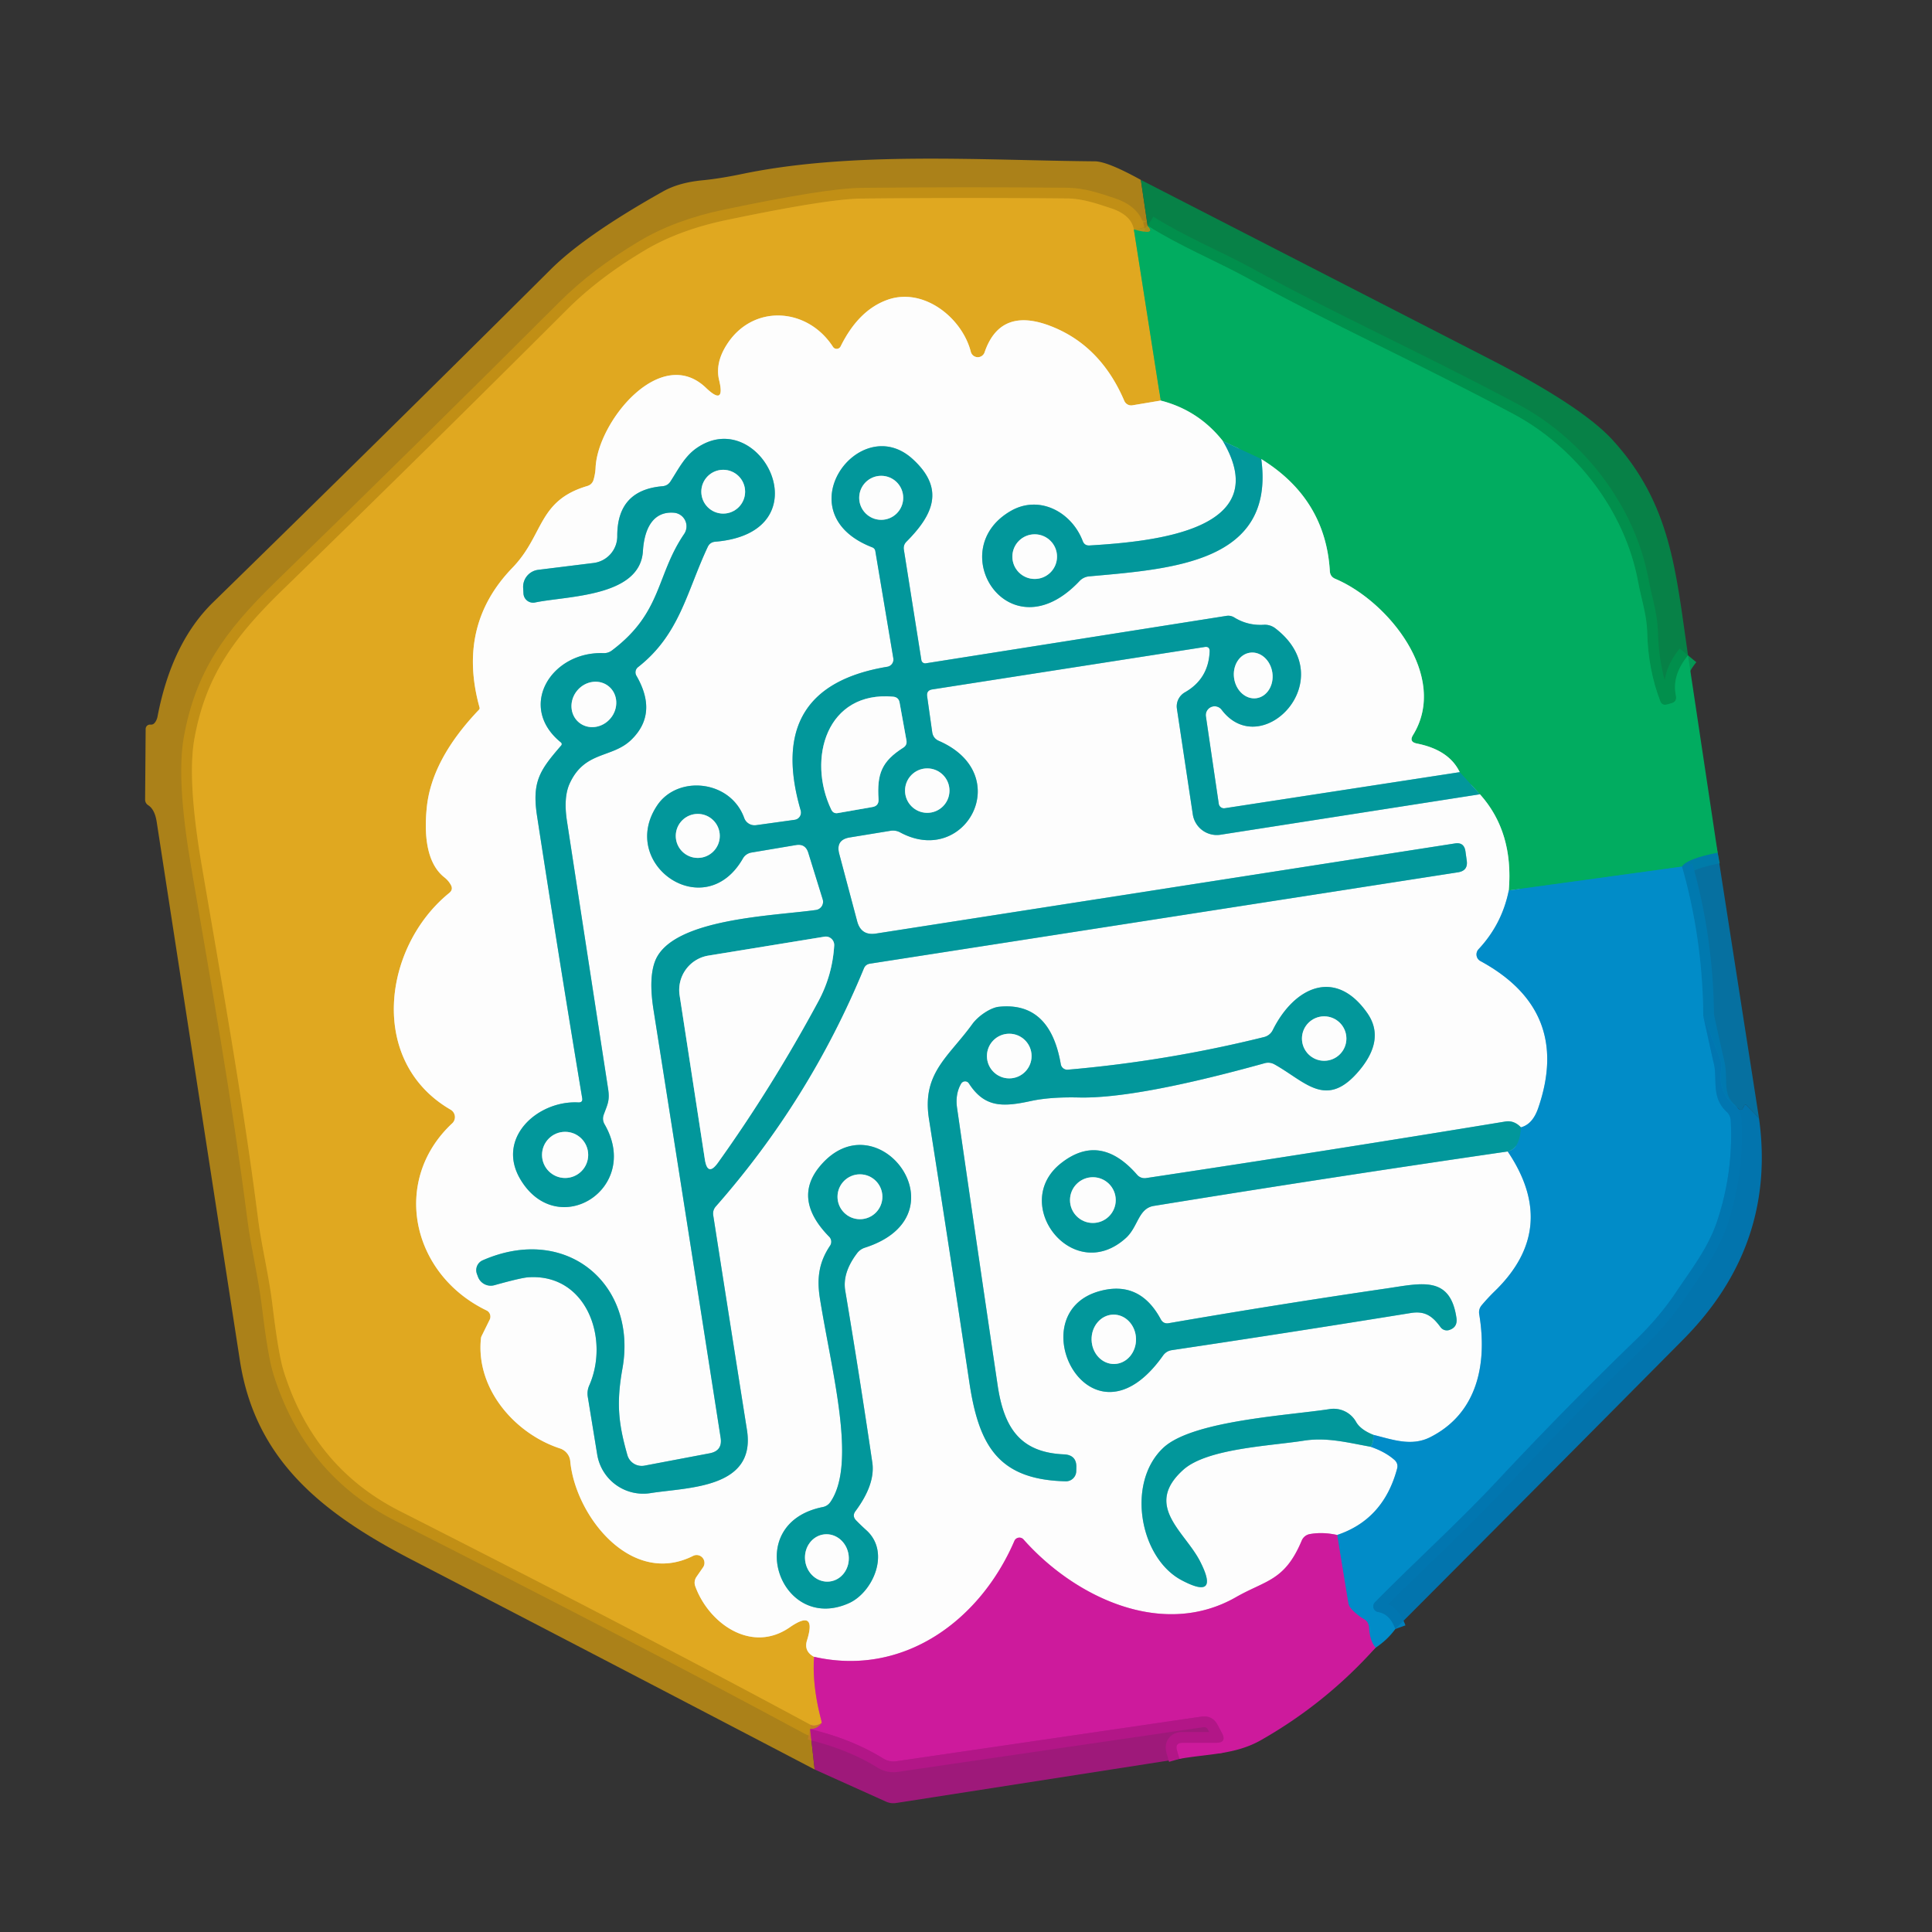 <?xml version="1.0" encoding="UTF-8" standalone="no"?>
<!DOCTYPE svg PUBLIC "-//W3C//DTD SVG 1.1//EN" "http://www.w3.org/Graphics/SVG/1.1/DTD/svg11.dtd">
<svg xmlns="http://www.w3.org/2000/svg" version="1.1" viewBox="0.00 0.00 180.00 180.00">
<rect x="0.00" y="0.00" width="180.00" height="180.00" fill="#333333" stroke="none"/>
<g stroke-width="2.00" fill="none" stroke-linecap="butt">
<path stroke="#589e3e" stroke-opacity="0.925" vector-effect="non-scaling-stroke" d="
  M 106.92 21.03
  Q 107.81 21.97 105.64 21.38"
/>
<path stroke="#d19c1b" stroke-opacity="0.925" vector-effect="non-scaling-stroke" d="
  M 105.64 21.38
  Q 105.39 20.03 103.53 19.41
  C 102.19 18.97 100.88 18.51 99.45 18.49
  Q 89.85 18.40 80.25 18.50
  Q 77.10 18.53 67.64 20.51
  Q 63.21 21.44 60.03 23.35
  Q 55.78 25.89 52.84 28.83
  Q 39.64 42.02 26.27 55.02
  C 21.74 59.44 19.16 63.03 18.11 68.84
  Q 17.43 72.64 18.79 80.59
  C 20.65 91.49 22.63 102.48 24.03 113.45
  C 24.37 116.13 25.06 118.85 25.39 121.63
  Q 25.93 126.14 26.43 127.75
  Q 29.24 136.72 37.25 140.78
  Q 60.36 152.51 75.51 160.69
  Q 75.93 160.91 76.58 160.51"
/>
<path stroke="#c74f5e" stroke-opacity="0.925" vector-effect="non-scaling-stroke" d="
  M 76.58 160.51
  Q 76.13 161.13 75.48 161.09"
/>
<path stroke="#019485" stroke-opacity="0.941" vector-effect="non-scaling-stroke" d="
  M 160.03 79.45
  Q 157.15 80.02 156.71 80.74"
/>
<path stroke="#019c94" vector-effect="non-scaling-stroke" d="
  M 156.71 80.74
  L 140.57 82.96"
/>
<path stroke="#7fd5af" vector-effect="non-scaling-stroke" d="
  M 140.57 82.96
  Q 141.03 77.50 137.88 74.00"
/>
<path stroke="#02a27e" vector-effect="non-scaling-stroke" d="
  M 137.88 74.00
  L 136.00 71.94"
/>
<path stroke="#7fd5af" vector-effect="non-scaling-stroke" d="
  M 136.00 71.94
  Q 135.00 69.86 132.00 69.27
  Q 131.25 69.12 131.65 68.48
  C 135.01 63.03 129.34 56.01 124.39 53.92
  Q 123.93 53.72 123.90 53.22
  Q 123.50 46.47 117.51 42.77"
/>
<path stroke="#02a27e" vector-effect="non-scaling-stroke" d="
  M 117.51 42.77
  L 113.93 41.09"
/>
<path stroke="#7fd5af" vector-effect="non-scaling-stroke" d="
  M 113.93 41.09
  Q 111.66 38.22 108.14 37.32"
/>
<path stroke="#71aa40" vector-effect="non-scaling-stroke" d="
  M 105.64 21.38
  L 108.14 37.32"
/>
<path stroke="#efd38f" vector-effect="non-scaling-stroke" d="
  M 108.14 37.32
  L 105.51 37.76
  A 0.70 0.70 0.0 0 1 104.75 37.35
  Q 102.67 32.49 98.44 30.61
  Q 93.27 28.32 91.73 32.83
  A 0.67 0.67 0.0 0 1 90.45 32.78
  C 89.64 29.60 86.04 26.74 82.69 27.93
  Q 79.99 28.89 78.32 32.27
  A 0.41 0.41 0.0 0 1 77.61 32.32
  C 75.20 28.59 70.08 28.31 67.68 32.16
  Q 66.62 33.85 67.00 35.42
  Q 67.59 37.87 65.77 36.13
  C 61.55 32.08 55.69 39.28 55.49 43.56
  Q 55.47 44.09 55.31 44.67
  Q 55.18 45.14 54.72 45.28
  C 50.08 46.65 50.70 49.84 47.74 52.90
  Q 42.55 58.27 44.68 65.92
  Q 44.71 66.04 44.62 66.13
  Q 40.20 70.76 39.76 75.26
  C 39.53 77.54 39.65 80.36 41.40 81.74
  Q 41.77 82.03 41.99 82.42
  Q 42.26 82.87 41.85 83.20
  C 35.66 88.23 34.27 98.92 41.99 103.39
  A 0.80 0.79 38.6 0 1 42.14 104.65
  C 36.43 109.97 38.31 118.70 45.33 122.09
  A 0.65 0.64 -64.0 0 1 45.62 122.96
  L 44.88 124.46
  A 0.61 0.55 -30.9 0 0 44.81 124.69
  C 44.31 129.39 47.98 133.58 52.18 134.95
  A 1.40 1.38 6.9 0 1 53.13 136.14
  C 53.61 141.23 58.81 147.86 64.57 144.96
  A 0.73 0.73 0.0 0 1 65.50 146.03
  L 64.89 146.91
  A 0.96 0.95 -37.1 0 0 64.77 147.77
  C 66.02 151.24 70.00 154.09 73.57 151.62
  Q 76.11 149.86 75.19 152.82
  Q 74.87 153.84 75.84 154.36"
/>
<path stroke="#d7615e" vector-effect="non-scaling-stroke" d="
  M 75.84 154.36
  Q 75.66 157.15 76.58 160.51"
/>
<path stroke="#019e56" stroke-opacity="0.929" vector-effect="non-scaling-stroke" d="
  M 157.27 61.06
  Q 155.74 62.92 156.14 64.81
  Q 156.26 65.39 155.69 65.53
  L 155.29 65.64
  Q 154.84 65.75 154.68 65.32
  Q 153.55 62.37 153.47 58.96
  C 153.43 57.28 152.92 55.84 152.62 54.21
  C 151.39 47.55 146.76 41.65 141.00 38.57
  C 131.70 33.61 124.21 30.29 116.00 25.79
  C 113.44 24.39 109.83 22.88 106.92 21.03"
/>
<path stroke="#c01892" stroke-opacity="0.929" vector-effect="non-scaling-stroke" d="
  M 109.88 163.87
  L 109.65 163.07
  Q 109.46 162.37 110.18 162.37
  L 113.29 162.37
  Q 114.33 162.37 113.84 161.46
  L 113.45 160.72
  Q 112.95 159.78 111.89 159.94
  L 83.52 164.09
  A 1.83 1.82 56.4 0 1 82.29 163.84
  Q 79.44 162.06 75.48 161.09"
/>
<path stroke="#0181bd" stroke-opacity="0.988" vector-effect="non-scaling-stroke" d="
  M 158.69 94.64
  Q 159.20 97.01 159.69 99.16
  C 160.01 100.57 159.42 102.23 160.86 103.58
  Q 161.22 103.91 161.25 104.41
  Q 161.50 109.17 160.01 113.69
  C 159.18 116.22 157.67 118.13 156.16 120.38
  Q 154.62 122.69 152.43 124.81
  Q 145.84 131.18 139.58 137.88
  C 135.94 141.78 131.91 145.42 128.11 149.27
  A 0.54 0.54 0.0 0 0 128.40 150.19
  Q 129.50 150.37 130.00 151.77"
/>
<path stroke="#6753b2" vector-effect="non-scaling-stroke" d="
  M 128.16 153.51
  Q 127.61 152.88 127.54 151.59
  A 0.91 0.90 12.6 0 0 127.07 150.85
  Q 126.40 150.46 125.87 149.87
  A 1.12 1.09 20.5 0 1 125.61 149.32
  L 124.58 143.01"
/>
<path stroke="#0292b2" vector-effect="non-scaling-stroke" d="
  M 127.69 134.79
  Q 127.97 134.44 127.95 133.68"
/>
<path stroke="#0292b2" vector-effect="non-scaling-stroke" d="
  M 140.47 107.28
  Q 141.58 107.03 141.70 105.03"
/>
<path stroke="#80cacc" vector-effect="non-scaling-stroke" d="
  M 113.93 41.09
  C 118.81 49.35 107.65 50.45 101.51 50.82
  Q 101.05 50.85 100.88 50.42
  C 99.86 47.72 96.85 46.07 94.18 47.60
  C 87.79 51.27 94.03 61.09 100.58 54.13
  A 1.40 1.39 -71.0 0 1 101.46 53.70
  C 109.25 53.00 118.81 52.41 117.51 42.77"
/>
<path stroke="#80cacc" vector-effect="non-scaling-stroke" d="
  M 136.00 71.94
  L 114.11 75.30
  A 0.49 0.49 0.0 0 1 113.55 74.89
  L 112.35 66.73
  A 0.82 0.82 0.0 0 1 113.81 66.12
  C 117.50 71.03 125.08 63.35 118.82 58.54
  A 1.61 1.59 61.7 0 0 117.74 58.21
  Q 116.25 58.30 115.00 57.53
  Q 114.66 57.32 114.26 57.38
  L 86.25 61.80
  A 0.36 0.36 0.0 0 1 85.84 61.49
  L 84.21 51.20
  Q 84.15 50.78 84.44 50.48
  C 86.90 48.01 88.11 45.56 85.01 42.75
  C 80.05 38.26 73.02 47.82 81.28 51.00
  A 0.44 0.43 6.2 0 1 81.55 51.33
  L 83.23 61.34
  A 0.68 0.68 0.0 0 1 82.67 62.12
  Q 71.25 64.01 74.60 75.51
  A 0.69 0.68 77.9 0 1 74.04 76.38
  L 70.44 76.88
  A 1.03 1.02 -13.8 0 1 69.34 76.22
  C 68.06 72.65 63.12 72.19 61.22 75.05
  C 57.57 80.53 65.66 86.18 69.21 79.99
  A 1.14 1.11 9.3 0 1 70.01 79.43
  L 74.17 78.73
  Q 75.03 78.59 75.30 79.43
  L 76.65 83.79
  A 0.77 0.77 0.0 0 1 76.02 84.78
  C 72.09 85.34 62.65 85.56 61.05 89.50
  Q 60.42 91.08 60.88 94.04
  Q 64.06 114.20 67.14 133.95
  Q 67.33 135.17 66.12 135.40
  L 60.05 136.55
  A 1.39 1.38 -13.1 0 1 58.45 135.56
  C 57.64 132.70 57.40 130.80 57.99 127.51
  C 59.40 119.68 52.80 113.99 44.97 117.42
  A 1.01 1.00 68.5 0 0 44.43 118.68
  L 44.53 118.95
  A 1.27 1.27 0.0 0 0 46.06 119.74
  Q 48.56 119.04 49.25 119.00
  C 54.68 118.66 56.81 124.78 54.89 129.10
  Q 54.68 129.59 54.76 130.12
  L 55.64 135.51
  A 4.35 4.34 80.9 0 0 60.61 139.11
  C 64.07 138.56 70.47 138.71 69.59 133.21
  Q 68.01 123.23 66.45 113.23
  Q 66.38 112.75 66.70 112.39
  Q 75.43 102.47 80.48 90.24
  Q 80.64 89.84 81.07 89.78
  L 135.84 81.27
  Q 136.80 81.12 136.65 80.16
  L 136.53 79.30
  Q 136.40 78.45 135.56 78.58
  L 81.60 86.98
  Q 80.22 87.19 79.86 85.83
  L 78.19 79.55
  Q 77.84 78.23 79.19 78.02
  L 82.98 77.40
  Q 83.46 77.33 83.88 77.56
  C 89.94 80.82 94.65 72.16 87.48 69.03
  Q 86.93 68.79 86.85 68.20
  L 86.38 64.88
  Q 86.30 64.31 86.87 64.23
  L 112.23 60.28
  Q 112.72 60.20 112.70 60.70
  Q 112.59 63.25 110.40 64.50
  A 1.51 1.50 -19.0 0 0 109.65 66.03
  L 111.13 75.87
  A 2.26 2.26 0.0 0 0 113.71 77.77
  L 137.88 74.00"
/>
<path stroke="#7fc5e3" vector-effect="non-scaling-stroke" d="
  M 140.57 82.96
  Q 139.94 86.10 137.75 88.44
  A 0.71 0.70 -54.4 0 0 137.93 89.54
  Q 146.44 94.17 143.31 103.24
  Q 142.79 104.75 141.70 105.03"
/>
<path stroke="#80cacc" vector-effect="non-scaling-stroke" d="
  M 141.70 105.03
  Q 141.06 104.36 140.25 104.49
  Q 123.53 107.24 106.77 109.76
  A 0.92 0.92 0.0 0 1 105.95 109.46
  Q 102.51 105.50 98.86 108.37
  C 94.03 112.16 99.97 119.82 104.91 115.33
  C 106.05 114.28 106.05 112.58 107.51 112.35
  Q 124.09 109.66 140.47 107.28"
/>
<path stroke="#7fc5e3" vector-effect="non-scaling-stroke" d="
  M 140.47 107.28
  Q 145.29 114.43 139.28 120.28
  Q 138.64 120.90 138.05 121.60
  Q 137.73 121.98 137.82 122.47
  C 138.57 127.02 137.68 131.65 133.27 133.89
  C 131.51 134.79 129.77 134.13 127.95 133.68"
/>
<path stroke="#80cacc" vector-effect="non-scaling-stroke" d="
  M 127.95 133.68
  Q 126.75 133.20 126.34 132.47
  A 2.40 2.39 -19.0 0 0 123.89 131.28
  C 120.02 131.88 111.07 132.35 108.37 134.90
  C 104.90 138.18 106.20 145.16 110.08 147.22
  Q 113.66 149.12 111.83 145.51
  C 110.42 142.70 106.50 140.31 110.24 136.94
  C 112.45 134.95 118.31 134.72 121.43 134.23
  C 123.62 133.88 125.57 134.41 127.69 134.79"
/>
<path stroke="#7fc5e3" vector-effect="non-scaling-stroke" d="
  M 127.69 134.79
  Q 129.04 135.25 129.90 136.00
  Q 130.30 136.35 130.16 136.85
  Q 128.89 141.57 124.58 143.01"
/>
<path stroke="#e58ccd" vector-effect="non-scaling-stroke" d="
  M 124.58 143.01
  Q 123.21 142.71 122.02 142.93
  A 1.01 1.00 -83.8 0 0 121.28 143.53
  C 119.70 147.30 117.95 147.21 115.16 148.80
  C 108.30 152.73 100.11 148.79 95.36 143.43
  A 0.51 0.51 0.0 0 0 94.51 143.56
  C 91.32 150.97 84.18 156.26 75.84 154.36"
/>
<path stroke="#0183bc" stroke-opacity="0.941" vector-effect="non-scaling-stroke" d="
  M 158.69 94.64
  Q 158.63 87.48 156.71 80.74"
/>
<path stroke="#80cacc" vector-effect="non-scaling-stroke" d="
  M 53.88 102.71
  C 50.06 102.51 46.13 106.08 48.54 109.97
  C 52.02 115.61 59.76 110.73 56.34 104.77
  Q 56.07 104.32 56.26 103.82
  C 56.61 102.87 56.82 102.53 56.66 101.47
  Q 54.74 89.00 52.83 76.55
  Q 52.48 74.31 53.07 73.01
  C 54.47 69.93 57.03 70.67 58.83 68.91
  Q 61.33 66.47 59.29 62.95
  A 0.62 0.62 0.0 0 1 59.45 62.15
  C 63.33 59.11 63.97 55.14 65.94 50.95
  Q 66.15 50.51 66.64 50.47
  C 76.94 49.61 70.85 37.62 64.90 41.75
  C 63.79 42.52 63.22 43.69 62.47 44.85
  Q 62.21 45.26 61.72 45.30
  Q 57.49 45.66 57.51 49.95
  A 2.52 2.51 -3.8 0 1 55.31 52.45
  L 50.14 53.09
  A 1.60 1.60 0.0 0 0 48.74 54.75
  L 48.77 55.29
  A 0.90 0.90 0.0 0 0 49.86 56.13
  C 52.83 55.51 59.64 55.63 59.90 51.34
  C 60.01 49.55 60.67 47.61 62.78 47.77
  A 1.27 1.27 0.0 0 1 63.74 49.75
  C 61.11 53.62 61.71 57.05 57.04 60.58
  Q 56.67 60.87 56.21 60.85
  C 51.36 60.68 48.15 65.84 52.26 69.17
  A 0.20 0.19 40.0 0 1 52.29 69.45
  C 50.30 71.75 49.54 72.81 50.04 76.05
  Q 52.06 89.19 54.24 102.30
  Q 54.32 102.73 53.88 102.71"
/>
<path stroke="#80cacc" vector-effect="non-scaling-stroke" d="
  M 89.54 100.97
  A 0.43 0.42 -46.9 0 1 90.27 100.94
  C 91.72 103.18 93.38 103.16 96.04 102.58
  Q 97.84 102.19 100.50 102.25
  Q 105.84 102.38 117.81 99.06
  Q 118.30 98.92 118.75 99.17
  C 121.65 100.79 123.59 103.42 126.68 99.69
  Q 129.07 96.80 127.39 94.39
  C 124.43 90.15 120.59 91.93 118.58 95.97
  A 1.24 1.22 5.6 0 1 117.77 96.62
  Q 108.74 98.86 99.49 99.66
  A 0.62 0.61 83.0 0 1 98.83 99.14
  Q 97.82 93.30 93.06 93.80
  C 92.29 93.88 91.14 94.65 90.59 95.41
  C 88.37 98.48 85.88 99.98 86.55 104.25
  Q 88.48 116.52 90.32 128.84
  C 91.21 134.75 93.06 137.86 99.28 138.01
  A 0.96 0.96 0.0 0 0 100.27 137.09
  L 100.28 136.75
  Q 100.33 135.56 99.14 135.50
  C 95.05 135.33 93.54 133.03 92.95 129.08
  Q 91.03 116.14 89.17 103.24
  Q 88.98 101.95 89.54 100.97"
/>
<path stroke="#80cacc" vector-effect="non-scaling-stroke" d="
  M 79.71 140.78
  Q 81.57 138.27 81.27 136.25
  Q 80.09 128.24 78.75 120.25
  Q 78.47 118.60 79.83 116.79
  Q 80.12 116.39 80.59 116.24
  C 90.02 113.21 81.77 102.26 76.41 108.63
  Q 73.81 111.72 77.26 115.23
  A 0.66 0.66 0.0 0 1 77.34 116.05
  C 76.30 117.60 76.08 119.08 76.40 121.04
  C 77.51 127.91 79.82 136.33 77.38 139.92
  Q 77.11 140.32 76.65 140.41
  C 69.04 141.93 72.67 152.22 79.08 149.37
  C 81.31 148.38 82.99 144.65 80.74 142.59
  Q 80.23 142.13 79.77 141.66
  Q 79.36 141.24 79.71 140.78"
/>
<path stroke="#80cacc" vector-effect="non-scaling-stroke" d="
  M 108.15 122.92
  Q 106.20 119.28 102.49 120.28
  C 94.79 122.34 101.58 135.88 108.36 126.29
  Q 108.66 125.87 109.18 125.79
  Q 120.32 124.13 131.44 122.33
  C 132.80 122.11 133.48 122.65 134.22 123.66
  A 0.73 0.72 61.6 0 0 135.03 123.91
  Q 135.83 123.65 135.69 122.76
  C 135.10 118.81 132.41 119.57 129.19 120.04
  Q 119.01 121.53 108.88 123.28
  Q 108.39 123.36 108.15 122.92"
/>
<path stroke="#80cacc" vector-effect="non-scaling-stroke" d="
  M 69.42 45.81
  A 2.04 2.04 0.0 0 0 67.38 43.77
  A 2.04 2.04 0.0 0 0 65.34 45.81
  A 2.04 2.04 0.0 0 0 67.38 47.85
  A 2.04 2.04 0.0 0 0 69.42 45.81"
/>
<path stroke="#80cacc" vector-effect="non-scaling-stroke" d="
  M 53.932 67.302
  A 2.18 2.02 129.9 0 0 56.88 66.926
  A 2.18 2.02 129.9 0 0 56.728 63.958
  A 2.18 2.02 129.9 0 0 53.78 64.334
  A 2.18 2.02 129.9 0 0 53.932 67.302"
/>
<path stroke="#80cacc" vector-effect="non-scaling-stroke" d="
  M 54.80 107.60
  A 2.15 2.15 0.0 0 0 52.65 105.45
  A 2.15 2.15 0.0 0 0 50.50 107.60
  A 2.15 2.15 0.0 0 0 52.65 109.75
  A 2.15 2.15 0.0 0 0 54.80 107.60"
/>
<path stroke="#80cacc" vector-effect="non-scaling-stroke" d="
  M 98.48 51.86
  A 2.08 2.08 0.0 0 0 96.40 49.78
  A 2.08 2.08 0.0 0 0 94.32 51.86
  A 2.08 2.08 0.0 0 0 96.40 53.94
  A 2.08 2.08 0.0 0 0 98.48 51.86"
/>
<path stroke="#80cacc" vector-effect="non-scaling-stroke" d="
  M 84.15 46.38
  A 2.05 2.05 0.0 0 0 82.10 44.33
  A 2.05 2.05 0.0 0 0 80.05 46.38
  A 2.05 2.05 0.0 0 0 82.10 48.43
  A 2.05 2.05 0.0 0 0 84.15 46.38"
/>
<path stroke="#80cacc" vector-effect="non-scaling-stroke" d="
  M 117.061 65.049
  A 2.14 1.80 81.9 0 0 118.542 62.676
  A 2.14 1.80 81.9 0 0 116.459 60.811
  A 2.14 1.80 81.9 0 0 114.978 63.184
  A 2.14 1.80 81.9 0 0 117.061 65.049"
/>
<path stroke="#80cacc" vector-effect="non-scaling-stroke" d="
  M 81.85 74.46
  C 81.70 72.10 82.14 70.94 84.15 69.66
  Q 84.53 69.42 84.45 68.98
  L 83.81 65.45
  Q 83.72 64.96 83.22 64.91
  C 77.03 64.35 75.17 70.68 77.45 75.43
  Q 77.64 75.83 78.07 75.75
  L 81.27 75.19
  Q 81.89 75.09 81.85 74.46"
/>
<path stroke="#80cacc" vector-effect="non-scaling-stroke" d="
  M 88.46 73.66
  A 2.07 2.07 0.0 0 0 86.39 71.59
  A 2.07 2.07 0.0 0 0 84.32 73.66
  A 2.07 2.07 0.0 0 0 86.39 75.73
  A 2.07 2.07 0.0 0 0 88.46 73.66"
/>
<path stroke="#80cacc" vector-effect="non-scaling-stroke" d="
  M 67.06 77.88
  A 2.05 2.05 0.0 0 0 65.01 75.83
  A 2.05 2.05 0.0 0 0 62.96 77.88
  A 2.05 2.05 0.0 0 0 65.01 79.93
  A 2.05 2.05 0.0 0 0 67.06 77.88"
/>
<path stroke="#80cacc" vector-effect="non-scaling-stroke" d="
  M 66.01 89.03
  A 3.25 3.24 81.0 0 0 63.32 92.74
  L 65.67 108.02
  Q 65.93 109.67 66.90 108.31
  Q 71.97 101.22 76.26 93.26
  Q 77.55 90.85 77.72 88.10
  A 0.79 0.78 87.1 0 0 76.81 87.27
  L 66.01 89.03"
/>
<path stroke="#80cacc" vector-effect="non-scaling-stroke" d="
  M 125.44 96.76
  A 2.07 2.07 0.0 0 0 123.37 94.69
  A 2.07 2.07 0.0 0 0 121.30 96.76
  A 2.07 2.07 0.0 0 0 123.37 98.83
  A 2.07 2.07 0.0 0 0 125.44 96.76"
/>
<path stroke="#80cacc" vector-effect="non-scaling-stroke" d="
  M 96.11 98.39
  A 2.08 2.08 0.0 0 0 94.03 96.31
  A 2.08 2.08 0.0 0 0 91.95 98.39
  A 2.08 2.08 0.0 0 0 94.03 100.47
  A 2.08 2.08 0.0 0 0 96.11 98.39"
/>
<path stroke="#80cacc" vector-effect="non-scaling-stroke" d="
  M 103.95 111.81
  A 2.13 2.13 0.0 0 0 101.82 109.68
  A 2.13 2.13 0.0 0 0 99.69 111.81
  A 2.13 2.13 0.0 0 0 101.82 113.94
  A 2.13 2.13 0.0 0 0 103.95 111.81"
/>
<path stroke="#80cacc" vector-effect="non-scaling-stroke" d="
  M 82.21 111.50
  A 2.09 2.09 0.0 0 0 80.12 109.41
  A 2.09 2.09 0.0 0 0 78.03 111.50
  A 2.09 2.09 0.0 0 0 80.12 113.59
  A 2.09 2.09 0.0 0 0 82.21 111.50"
/>
<path stroke="#80cacc" vector-effect="non-scaling-stroke" d="
  M 77.298 147.345
  A 2.21 2.04 83.3 0 0 79.066 144.912
  A 2.21 2.04 83.3 0 0 76.782 142.955
  A 2.21 2.04 83.3 0 0 75.014 145.388
  A 2.21 2.04 83.3 0 0 77.298 147.345"
/>
<path stroke="#80cacc" vector-effect="non-scaling-stroke" d="
  M 103.83 127.079
  A 2.30 2.07 88.5 0 0 105.839 124.726
  A 2.30 2.07 88.5 0 0 103.71 122.481
  A 2.30 2.07 88.5 0 0 101.701 124.834
  A 2.30 2.07 88.5 0 0 103.83 127.079"
/>
</g>
<path fill="#bf8e15" fill-opacity="0.851" d="
  M 106.29 16.76
  L 106.92 21.03
  Q 107.81 21.97 105.64 21.38
  Q 105.39 20.03 103.53 19.41
  C 102.19 18.97 100.88 18.51 99.45 18.49
  Q 89.85 18.40 80.25 18.50
  Q 77.10 18.53 67.64 20.51
  Q 63.21 21.44 60.03 23.35
  Q 55.78 25.89 52.84 28.83
  Q 39.64 42.02 26.27 55.02
  C 21.74 59.44 19.16 63.03 18.11 68.84
  Q 17.43 72.64 18.79 80.59
  C 20.65 91.49 22.63 102.48 24.03 113.45
  C 24.37 116.13 25.06 118.85 25.39 121.63
  Q 25.93 126.14 26.43 127.75
  Q 29.24 136.72 37.25 140.78
  Q 60.36 152.51 75.51 160.69
  Q 75.93 160.91 76.58 160.51
  Q 76.13 161.13 75.48 161.09
  L 75.90 164.86
  Q 57.13 155.05 38.41 145.34
  C 29.83 140.90 23.77 135.92 22.35 126.76
  Q 18.47 101.67 14.60 76.58
  Q 14.42 75.42 13.82 75.03
  Q 13.51 74.83 13.52 74.46
  L 13.57 67.92
  A 0.41 0.40 -87.5 0 1 14.01 67.51
  Q 14.23 67.53 14.37 67.39
  Q 14.60 67.15 14.68 66.74
  Q 16.00 59.87 19.86 56.11
  Q 35.67 40.67 51.33 25.08
  Q 54.54 21.89 61.82 17.81
  Q 63.27 17.01 65.42 16.80
  Q 67.09 16.64 69.23 16.19
  C 79.46 14.08 91.51 14.94 102.01 15.03
  Q 103.18 15.04 106.29 16.76
  Z"
/>
<path fill="#008e4b" fill-opacity="0.859" d="
  M 106.29 16.76
  Q 122.53 25.11 138.75 33.43
  Q 147.36 37.84 150.24 40.99
  C 155.73 47.00 156.13 53.30 157.27 61.06
  Q 155.74 62.92 156.14 64.81
  Q 156.26 65.39 155.69 65.53
  L 155.29 65.64
  Q 154.84 65.75 154.68 65.32
  Q 153.55 62.37 153.47 58.96
  C 153.43 57.28 152.92 55.84 152.62 54.21
  C 151.39 47.55 146.76 41.65 141.00 38.57
  C 131.70 33.61 124.21 30.29 116.00 25.79
  C 113.44 24.39 109.83 22.88 106.92 21.03
  L 106.29 16.76
  Z"
/>
<path fill="#e0a820" d="
  M 105.64 21.38
  L 108.14 37.32
  L 105.51 37.76
  A 0.70 0.70 0.0 0 1 104.75 37.35
  Q 102.67 32.49 98.44 30.61
  Q 93.27 28.32 91.73 32.83
  A 0.67 0.67 0.0 0 1 90.45 32.78
  C 89.64 29.60 86.04 26.74 82.69 27.93
  Q 79.99 28.89 78.32 32.27
  A 0.41 0.41 0.0 0 1 77.61 32.32
  C 75.20 28.59 70.08 28.31 67.68 32.16
  Q 66.62 33.85 67.00 35.42
  Q 67.59 37.87 65.77 36.13
  C 61.55 32.08 55.69 39.28 55.49 43.56
  Q 55.47 44.09 55.31 44.67
  Q 55.18 45.14 54.72 45.28
  C 50.08 46.65 50.70 49.84 47.74 52.90
  Q 42.55 58.27 44.68 65.92
  Q 44.71 66.04 44.62 66.13
  Q 40.20 70.76 39.76 75.26
  C 39.53 77.54 39.65 80.36 41.40 81.74
  Q 41.77 82.03 41.99 82.42
  Q 42.26 82.87 41.85 83.20
  C 35.66 88.23 34.27 98.92 41.99 103.39
  A 0.80 0.79 38.6 0 1 42.14 104.65
  C 36.43 109.97 38.31 118.70 45.33 122.09
  A 0.65 0.64 -64.0 0 1 45.62 122.96
  L 44.88 124.46
  A 0.61 0.55 -30.9 0 0 44.81 124.69
  C 44.31 129.39 47.98 133.58 52.18 134.95
  A 1.40 1.38 6.9 0 1 53.13 136.14
  C 53.61 141.23 58.81 147.86 64.57 144.96
  A 0.73 0.73 0.0 0 1 65.50 146.03
  L 64.89 146.91
  A 0.96 0.95 -37.1 0 0 64.77 147.77
  C 66.02 151.24 70.00 154.09 73.57 151.62
  Q 76.11 149.86 75.19 152.82
  Q 74.87 153.84 75.84 154.36
  Q 75.66 157.15 76.58 160.51
  Q 75.93 160.91 75.51 160.69
  Q 60.36 152.51 37.25 140.78
  Q 29.24 136.72 26.43 127.75
  Q 25.93 126.14 25.39 121.63
  C 25.06 118.85 24.37 116.13 24.03 113.45
  C 22.63 102.48 20.65 91.49 18.79 80.59
  Q 17.43 72.64 18.11 68.84
  C 19.16 63.03 21.74 59.44 26.27 55.02
  Q 39.64 42.02 52.84 28.83
  Q 55.78 25.89 60.03 23.35
  Q 63.21 21.44 67.64 20.51
  Q 77.10 18.53 80.25 18.50
  Q 89.85 18.40 99.45 18.49
  C 100.88 18.51 102.19 18.97 103.53 19.41
  Q 105.39 20.03 105.64 21.38
  Z"
/>
<path fill="#01ac60" d="
  M 106.92 21.03
  C 109.83 22.88 113.44 24.39 116.00 25.79
  C 124.21 30.29 131.70 33.61 141.00 38.57
  C 146.76 41.65 151.39 47.55 152.62 54.21
  C 152.92 55.84 153.43 57.28 153.47 58.96
  Q 153.55 62.37 154.68 65.32
  Q 154.84 65.75 155.29 65.64
  L 155.69 65.53
  Q 156.26 65.39 156.14 64.81
  Q 155.74 62.92 157.27 61.06
  L 160.03 79.45
  Q 157.15 80.02 156.71 80.74
  L 140.57 82.96
  Q 141.03 77.50 137.88 74.00
  L 136.00 71.94
  Q 135.00 69.86 132.00 69.27
  Q 131.25 69.12 131.65 68.48
  C 135.01 63.03 129.34 56.01 124.39 53.92
  Q 123.93 53.72 123.90 53.22
  Q 123.50 46.47 117.51 42.77
  L 113.93 41.09
  Q 111.66 38.22 108.14 37.32
  L 105.64 21.38
  Q 107.81 21.97 106.92 21.03
  Z"
/>
<path fill="#fdfdfd" d="
  M 108.14 37.32
  Q 111.66 38.22 113.93 41.09
  C 118.81 49.35 107.65 50.45 101.51 50.82
  Q 101.05 50.85 100.88 50.42
  C 99.86 47.72 96.85 46.07 94.18 47.60
  C 87.79 51.27 94.03 61.09 100.58 54.13
  A 1.40 1.39 -71.0 0 1 101.46 53.70
  C 109.25 53.00 118.81 52.41 117.51 42.77
  Q 123.50 46.47 123.90 53.22
  Q 123.93 53.72 124.39 53.92
  C 129.34 56.01 135.01 63.03 131.65 68.48
  Q 131.25 69.12 132.00 69.27
  Q 135.00 69.86 136.00 71.94
  L 114.11 75.30
  A 0.49 0.49 0.0 0 1 113.55 74.89
  L 112.35 66.73
  A 0.82 0.82 0.0 0 1 113.81 66.12
  C 117.50 71.03 125.08 63.35 118.82 58.54
  A 1.61 1.59 61.7 0 0 117.74 58.21
  Q 116.25 58.30 115.00 57.53
  Q 114.66 57.32 114.26 57.38
  L 86.25 61.80
  A 0.36 0.36 0.0 0 1 85.84 61.49
  L 84.21 51.20
  Q 84.15 50.78 84.44 50.48
  C 86.90 48.01 88.11 45.56 85.01 42.75
  C 80.05 38.26 73.02 47.82 81.28 51.00
  A 0.44 0.43 6.2 0 1 81.55 51.33
  L 83.23 61.34
  A 0.68 0.68 0.0 0 1 82.67 62.12
  Q 71.25 64.01 74.60 75.51
  A 0.69 0.68 77.9 0 1 74.04 76.38
  L 70.44 76.88
  A 1.03 1.02 -13.8 0 1 69.34 76.22
  C 68.06 72.65 63.12 72.19 61.22 75.05
  C 57.57 80.53 65.66 86.18 69.21 79.99
  A 1.14 1.11 9.3 0 1 70.01 79.43
  L 74.17 78.73
  Q 75.03 78.59 75.30 79.43
  L 76.65 83.79
  A 0.77 0.77 0.0 0 1 76.02 84.78
  C 72.09 85.34 62.65 85.56 61.05 89.50
  Q 60.42 91.08 60.88 94.04
  Q 64.06 114.20 67.14 133.95
  Q 67.33 135.17 66.12 135.40
  L 60.05 136.55
  A 1.39 1.38 -13.1 0 1 58.45 135.56
  C 57.64 132.70 57.40 130.80 57.99 127.51
  C 59.40 119.68 52.80 113.99 44.97 117.42
  A 1.01 1.00 68.5 0 0 44.43 118.68
  L 44.53 118.95
  A 1.27 1.27 0.0 0 0 46.06 119.74
  Q 48.56 119.04 49.25 119.00
  C 54.68 118.66 56.81 124.78 54.89 129.10
  Q 54.68 129.59 54.76 130.12
  L 55.64 135.51
  A 4.35 4.34 80.9 0 0 60.61 139.11
  C 64.07 138.56 70.47 138.71 69.59 133.21
  Q 68.01 123.23 66.45 113.23
  Q 66.38 112.75 66.70 112.39
  Q 75.43 102.47 80.48 90.24
  Q 80.64 89.84 81.07 89.78
  L 135.84 81.27
  Q 136.80 81.12 136.65 80.16
  L 136.53 79.30
  Q 136.40 78.45 135.56 78.58
  L 81.60 86.98
  Q 80.22 87.19 79.86 85.83
  L 78.19 79.55
  Q 77.84 78.23 79.19 78.02
  L 82.98 77.40
  Q 83.46 77.33 83.88 77.56
  C 89.94 80.82 94.65 72.16 87.48 69.03
  Q 86.93 68.79 86.85 68.20
  L 86.38 64.88
  Q 86.30 64.31 86.87 64.23
  L 112.23 60.28
  Q 112.72 60.20 112.70 60.70
  Q 112.59 63.25 110.40 64.50
  A 1.51 1.50 -19.0 0 0 109.65 66.03
  L 111.13 75.87
  A 2.26 2.26 0.0 0 0 113.71 77.77
  L 137.88 74.00
  Q 141.03 77.50 140.57 82.96
  Q 139.94 86.10 137.75 88.44
  A 0.71 0.70 -54.4 0 0 137.93 89.54
  Q 146.44 94.17 143.31 103.24
  Q 142.79 104.75 141.70 105.03
  Q 141.06 104.36 140.25 104.49
  Q 123.53 107.24 106.77 109.76
  A 0.92 0.92 0.0 0 1 105.95 109.46
  Q 102.51 105.50 98.86 108.37
  C 94.03 112.16 99.97 119.82 104.91 115.33
  C 106.05 114.28 106.05 112.58 107.51 112.35
  Q 124.09 109.66 140.47 107.28
  Q 145.29 114.43 139.28 120.28
  Q 138.64 120.90 138.05 121.60
  Q 137.73 121.98 137.82 122.47
  C 138.57 127.02 137.68 131.65 133.27 133.89
  C 131.51 134.79 129.77 134.13 127.95 133.68
  Q 126.75 133.20 126.34 132.47
  A 2.40 2.39 -19.0 0 0 123.89 131.28
  C 120.02 131.88 111.07 132.35 108.37 134.90
  C 104.90 138.18 106.20 145.16 110.08 147.22
  Q 113.66 149.12 111.83 145.51
  C 110.42 142.70 106.50 140.31 110.24 136.94
  C 112.45 134.95 118.31 134.72 121.43 134.23
  C 123.62 133.88 125.57 134.41 127.69 134.79
  Q 129.04 135.25 129.90 136.00
  Q 130.30 136.35 130.16 136.85
  Q 128.89 141.57 124.58 143.01
  Q 123.21 142.71 122.02 142.93
  A 1.01 1.00 -83.8 0 0 121.28 143.53
  C 119.70 147.30 117.95 147.21 115.16 148.80
  C 108.30 152.73 100.11 148.79 95.36 143.43
  A 0.51 0.51 0.0 0 0 94.51 143.56
  C 91.32 150.97 84.18 156.26 75.84 154.36
  Q 74.87 153.84 75.19 152.82
  Q 76.11 149.86 73.57 151.62
  C 70.00 154.09 66.02 151.24 64.77 147.77
  A 0.96 0.95 -37.1 0 1 64.89 146.91
  L 65.50 146.03
  A 0.73 0.73 0.0 0 0 64.57 144.96
  C 58.81 147.86 53.61 141.23 53.13 136.14
  A 1.40 1.38 6.9 0 0 52.18 134.95
  C 47.98 133.58 44.31 129.39 44.81 124.69
  A 0.61 0.55 -30.9 0 1 44.88 124.46
  L 45.62 122.96
  A 0.65 0.64 -64.0 0 0 45.33 122.09
  C 38.31 118.70 36.43 109.97 42.14 104.65
  A 0.80 0.79 38.6 0 0 41.99 103.39
  C 34.27 98.92 35.66 88.23 41.85 83.20
  Q 42.26 82.87 41.99 82.42
  Q 41.77 82.03 41.40 81.74
  C 39.65 80.36 39.53 77.54 39.76 75.26
  Q 40.20 70.76 44.62 66.13
  Q 44.71 66.04 44.68 65.92
  Q 42.55 58.27 47.74 52.90
  C 50.70 49.84 50.08 46.65 54.72 45.28
  Q 55.18 45.14 55.31 44.67
  Q 55.47 44.09 55.49 43.56
  C 55.69 39.28 61.55 32.08 65.77 36.13
  Q 67.59 37.87 67.00 35.42
  Q 66.62 33.85 67.68 32.16
  C 70.08 28.31 75.20 28.59 77.61 32.32
  A 0.41 0.41 0.0 0 0 78.32 32.27
  Q 79.99 28.89 82.69 27.93
  C 86.04 26.74 89.64 29.60 90.45 32.78
  A 0.67 0.67 0.0 0 0 91.73 32.83
  Q 93.27 28.32 98.44 30.61
  Q 102.67 32.49 104.75 37.35
  A 0.70 0.70 0.0 0 0 105.51 37.76
  L 108.14 37.32
  Z
  M 53.88 102.71
  C 50.06 102.51 46.13 106.08 48.54 109.97
  C 52.02 115.61 59.76 110.73 56.34 104.77
  Q 56.07 104.32 56.26 103.82
  C 56.61 102.87 56.82 102.53 56.66 101.47
  Q 54.74 89.00 52.83 76.55
  Q 52.48 74.31 53.07 73.01
  C 54.47 69.93 57.03 70.67 58.83 68.91
  Q 61.33 66.47 59.29 62.95
  A 0.62 0.62 0.0 0 1 59.45 62.15
  C 63.33 59.11 63.97 55.14 65.94 50.95
  Q 66.15 50.51 66.64 50.47
  C 76.94 49.61 70.85 37.62 64.90 41.75
  C 63.79 42.52 63.22 43.69 62.47 44.85
  Q 62.21 45.26 61.72 45.30
  Q 57.49 45.66 57.51 49.95
  A 2.52 2.51 -3.8 0 1 55.31 52.45
  L 50.14 53.09
  A 1.60 1.60 0.0 0 0 48.74 54.75
  L 48.77 55.29
  A 0.90 0.90 0.0 0 0 49.86 56.13
  C 52.83 55.51 59.64 55.63 59.90 51.34
  C 60.01 49.55 60.67 47.61 62.78 47.77
  A 1.27 1.27 0.0 0 1 63.74 49.75
  C 61.11 53.62 61.71 57.05 57.04 60.58
  Q 56.67 60.87 56.21 60.85
  C 51.36 60.68 48.15 65.84 52.26 69.17
  A 0.20 0.19 40.0 0 1 52.29 69.45
  C 50.30 71.75 49.54 72.81 50.04 76.05
  Q 52.06 89.19 54.24 102.30
  Q 54.32 102.73 53.88 102.71
  Z
  M 89.54 100.97
  A 0.43 0.42 -46.9 0 1 90.27 100.94
  C 91.72 103.18 93.38 103.16 96.04 102.58
  Q 97.84 102.19 100.50 102.25
  Q 105.84 102.38 117.81 99.06
  Q 118.30 98.92 118.75 99.17
  C 121.65 100.79 123.59 103.42 126.68 99.69
  Q 129.07 96.80 127.39 94.39
  C 124.43 90.15 120.59 91.93 118.58 95.97
  A 1.24 1.22 5.6 0 1 117.77 96.62
  Q 108.74 98.86 99.49 99.66
  A 0.62 0.61 83.0 0 1 98.83 99.14
  Q 97.82 93.30 93.06 93.80
  C 92.29 93.88 91.14 94.65 90.59 95.41
  C 88.37 98.48 85.88 99.98 86.55 104.25
  Q 88.48 116.52 90.32 128.84
  C 91.21 134.75 93.06 137.86 99.28 138.01
  A 0.96 0.96 0.0 0 0 100.27 137.09
  L 100.28 136.75
  Q 100.33 135.56 99.14 135.50
  C 95.05 135.33 93.54 133.03 92.95 129.08
  Q 91.03 116.14 89.17 103.24
  Q 88.98 101.95 89.54 100.97
  Z
  M 79.71 140.78
  Q 81.57 138.27 81.27 136.25
  Q 80.09 128.24 78.75 120.25
  Q 78.47 118.60 79.83 116.79
  Q 80.12 116.39 80.59 116.24
  C 90.02 113.21 81.77 102.26 76.41 108.63
  Q 73.81 111.72 77.26 115.23
  A 0.66 0.66 0.0 0 1 77.34 116.05
  C 76.30 117.60 76.08 119.08 76.40 121.04
  C 77.51 127.91 79.82 136.33 77.38 139.92
  Q 77.11 140.32 76.65 140.41
  C 69.04 141.93 72.67 152.22 79.08 149.37
  C 81.31 148.38 82.99 144.65 80.74 142.59
  Q 80.23 142.13 79.77 141.66
  Q 79.36 141.24 79.71 140.78
  Z
  M 108.15 122.92
  Q 106.20 119.28 102.49 120.28
  C 94.79 122.34 101.58 135.88 108.36 126.29
  Q 108.66 125.87 109.18 125.79
  Q 120.32 124.13 131.44 122.33
  C 132.80 122.11 133.48 122.65 134.22 123.66
  A 0.73 0.72 61.6 0 0 135.03 123.91
  Q 135.83 123.65 135.69 122.76
  C 135.10 118.81 132.41 119.57 129.19 120.04
  Q 119.01 121.53 108.88 123.28
  Q 108.39 123.36 108.15 122.92
  Z"
/>
<path fill="#02979b" d="
  M 53.88 102.71
  Q 54.32 102.73 54.24 102.30
  Q 52.06 89.19 50.04 76.05
  C 49.54 72.81 50.30 71.75 52.29 69.45
  A 0.20 0.19 40.0 0 0 52.26 69.17
  C 48.15 65.84 51.36 60.68 56.21 60.85
  Q 56.67 60.87 57.04 60.58
  C 61.71 57.05 61.11 53.62 63.74 49.75
  A 1.27 1.27 0.0 0 0 62.78 47.77
  C 60.67 47.61 60.01 49.55 59.90 51.34
  C 59.64 55.63 52.83 55.51 49.86 56.13
  A 0.90 0.90 0.0 0 1 48.77 55.29
  L 48.74 54.75
  A 1.60 1.60 0.0 0 1 50.14 53.09
  L 55.31 52.45
  A 2.52 2.51 -3.8 0 0 57.51 49.95
  Q 57.49 45.66 61.72 45.30
  Q 62.21 45.26 62.47 44.85
  C 63.22 43.69 63.79 42.52 64.90 41.75
  C 70.85 37.62 76.94 49.61 66.64 50.47
  Q 66.15 50.51 65.94 50.95
  C 63.97 55.14 63.33 59.11 59.45 62.15
  A 0.62 0.62 0.0 0 0 59.29 62.95
  Q 61.33 66.47 58.83 68.91
  C 57.03 70.67 54.47 69.93 53.07 73.01
  Q 52.48 74.31 52.83 76.55
  Q 54.74 89.00 56.66 101.47
  C 56.82 102.53 56.61 102.87 56.26 103.82
  Q 56.07 104.32 56.34 104.77
  C 59.76 110.73 52.02 115.61 48.54 109.97
  C 46.13 106.08 50.06 102.51 53.88 102.71
  Z
  M 69.42 45.81
  A 2.04 2.04 0.0 0 0 67.38 43.77
  A 2.04 2.04 0.0 0 0 65.34 45.81
  A 2.04 2.04 0.0 0 0 67.38 47.85
  A 2.04 2.04 0.0 0 0 69.42 45.81
  Z
  M 53.932 67.302
  A 2.18 2.02 129.9 0 0 56.88 66.926
  A 2.18 2.02 129.9 0 0 56.728 63.958
  A 2.18 2.02 129.9 0 0 53.78 64.334
  A 2.18 2.02 129.9 0 0 53.932 67.302
  Z
  M 54.80 107.60
  A 2.15 2.15 0.0 0 0 52.65 105.45
  A 2.15 2.15 0.0 0 0 50.50 107.60
  A 2.15 2.15 0.0 0 0 52.65 109.75
  A 2.15 2.15 0.0 0 0 54.80 107.60
  Z"
/>
<path fill="#02979b" d="
  M 113.93 41.09
  L 117.51 42.77
  C 118.81 52.41 109.25 53.00 101.46 53.70
  A 1.40 1.39 -71.0 0 0 100.58 54.13
  C 94.03 61.09 87.79 51.27 94.18 47.60
  C 96.85 46.07 99.86 47.72 100.88 50.42
  Q 101.05 50.85 101.51 50.82
  C 107.65 50.45 118.81 49.35 113.93 41.09
  Z
  M 98.48 51.86
  A 2.08 2.08 0.0 0 0 96.40 49.78
  A 2.08 2.08 0.0 0 0 94.32 51.86
  A 2.08 2.08 0.0 0 0 96.40 53.94
  A 2.08 2.08 0.0 0 0 98.48 51.86
  Z"
/>
<path fill="#02979b" d="
  M 136.00 71.94
  L 137.88 74.00
  L 113.71 77.77
  A 2.26 2.26 0.0 0 1 111.13 75.87
  L 109.65 66.03
  A 1.51 1.50 -19.0 0 1 110.40 64.50
  Q 112.59 63.25 112.70 60.70
  Q 112.72 60.20 112.23 60.28
  L 86.87 64.23
  Q 86.30 64.31 86.38 64.88
  L 86.85 68.20
  Q 86.93 68.79 87.48 69.03
  C 94.65 72.16 89.94 80.82 83.88 77.56
  Q 83.46 77.33 82.98 77.40
  L 79.19 78.02
  Q 77.84 78.23 78.19 79.55
  L 79.86 85.83
  Q 80.22 87.19 81.60 86.98
  L 135.56 78.58
  Q 136.40 78.45 136.53 79.30
  L 136.65 80.16
  Q 136.80 81.12 135.84 81.27
  L 81.07 89.78
  Q 80.64 89.84 80.48 90.24
  Q 75.43 102.47 66.70 112.39
  Q 66.38 112.75 66.45 113.23
  Q 68.01 123.23 69.59 133.21
  C 70.47 138.71 64.07 138.56 60.61 139.11
  A 4.35 4.34 80.9 0 1 55.64 135.51
  L 54.76 130.12
  Q 54.68 129.59 54.89 129.10
  C 56.81 124.78 54.68 118.66 49.25 119.00
  Q 48.56 119.04 46.06 119.74
  A 1.27 1.27 0.0 0 1 44.53 118.95
  L 44.43 118.68
  A 1.01 1.00 68.5 0 1 44.97 117.42
  C 52.80 113.99 59.40 119.68 57.99 127.51
  C 57.40 130.80 57.64 132.70 58.45 135.56
  A 1.39 1.38 -13.1 0 0 60.05 136.55
  L 66.12 135.40
  Q 67.33 135.17 67.14 133.95
  Q 64.06 114.20 60.88 94.04
  Q 60.42 91.08 61.05 89.50
  C 62.65 85.56 72.09 85.34 76.02 84.78
  A 0.77 0.77 0.0 0 0 76.65 83.79
  L 75.30 79.43
  Q 75.03 78.59 74.17 78.73
  L 70.01 79.43
  A 1.14 1.11 9.3 0 0 69.21 79.99
  C 65.66 86.18 57.57 80.53 61.22 75.05
  C 63.12 72.19 68.06 72.65 69.34 76.22
  A 1.03 1.02 -13.8 0 0 70.44 76.88
  L 74.04 76.38
  A 0.69 0.68 77.9 0 0 74.60 75.51
  Q 71.25 64.01 82.67 62.12
  A 0.68 0.68 0.0 0 0 83.23 61.34
  L 81.55 51.33
  A 0.44 0.43 6.2 0 0 81.28 51.00
  C 73.02 47.82 80.05 38.26 85.01 42.75
  C 88.11 45.56 86.90 48.01 84.44 50.48
  Q 84.15 50.78 84.21 51.20
  L 85.84 61.49
  A 0.36 0.36 0.0 0 0 86.25 61.80
  L 114.26 57.38
  Q 114.66 57.32 115.00 57.53
  Q 116.25 58.30 117.74 58.21
  A 1.61 1.59 61.7 0 1 118.82 58.54
  C 125.08 63.35 117.50 71.03 113.81 66.12
  A 0.82 0.82 0.0 0 0 112.35 66.73
  L 113.55 74.89
  A 0.49 0.49 0.0 0 0 114.11 75.30
  L 136.00 71.94
  Z
  M 84.15 46.38
  A 2.05 2.05 0.0 0 0 82.10 44.33
  A 2.05 2.05 0.0 0 0 80.05 46.38
  A 2.05 2.05 0.0 0 0 82.10 48.43
  A 2.05 2.05 0.0 0 0 84.15 46.38
  Z
  M 117.061 65.049
  A 2.14 1.80 81.9 0 0 118.542 62.676
  A 2.14 1.80 81.9 0 0 116.459 60.811
  A 2.14 1.80 81.9 0 0 114.978 63.184
  A 2.14 1.80 81.9 0 0 117.061 65.049
  Z
  M 81.85 74.46
  C 81.70 72.10 82.14 70.94 84.15 69.66
  Q 84.53 69.42 84.45 68.98
  L 83.81 65.45
  Q 83.72 64.96 83.22 64.91
  C 77.03 64.35 75.17 70.68 77.45 75.43
  Q 77.64 75.83 78.07 75.75
  L 81.27 75.19
  Q 81.89 75.09 81.85 74.46
  Z
  M 88.46 73.66
  A 2.07 2.07 0.0 0 0 86.39 71.59
  A 2.07 2.07 0.0 0 0 84.32 73.66
  A 2.07 2.07 0.0 0 0 86.39 75.73
  A 2.07 2.07 0.0 0 0 88.46 73.66
  Z
  M 67.06 77.88
  A 2.05 2.05 0.0 0 0 65.01 75.83
  A 2.05 2.05 0.0 0 0 62.96 77.88
  A 2.05 2.05 0.0 0 0 65.01 79.93
  A 2.05 2.05 0.0 0 0 67.06 77.88
  Z
  M 66.01 89.03
  A 3.25 3.24 81.0 0 0 63.32 92.74
  L 65.67 108.02
  Q 65.93 109.67 66.90 108.31
  Q 71.97 101.22 76.26 93.26
  Q 77.55 90.85 77.72 88.10
  A 0.79 0.78 87.1 0 0 76.81 87.27
  L 66.01 89.03
  Z"
/>
<circle fill="#fdfdfd" cx="67.38" cy="45.81" r="2.04"/>
<circle fill="#fdfdfd" cx="82.10" cy="46.38" r="2.05"/>
<circle fill="#fdfdfd" cx="96.40" cy="51.86" r="2.08"/>
<ellipse fill="#fdfdfd" cx="0.00" cy="0.00" transform="translate(116.76,62.93) rotate(81.9)" rx="2.14" ry="1.80"/>
<ellipse fill="#fdfdfd" cx="0.00" cy="0.00" transform="translate(55.33,65.63) rotate(129.9)" rx="2.18" ry="2.02"/>
<path fill="#fdfdfd" d="
  M 84.15 69.66
  C 82.14 70.94 81.70 72.10 81.85 74.46
  Q 81.89 75.09 81.27 75.19
  L 78.07 75.75
  Q 77.64 75.83 77.45 75.43
  C 75.17 70.68 77.03 64.35 83.22 64.91
  Q 83.72 64.96 83.81 65.45
  L 84.45 68.98
  Q 84.53 69.42 84.15 69.66
  Z"
/>
<circle fill="#fdfdfd" cx="86.39" cy="73.66" r="2.07"/>
<circle fill="#fdfdfd" cx="65.01" cy="77.88" r="2.05"/>
<path fill="#0078ae" fill-opacity="0.882" d="
  M 160.03 79.45
  L 163.88 104.17
  L 162.71 102.97
  A 0.13 0.13 0.0 0 0 162.50 103.01
  Q 162.43 103.14 162.36 103.28
  Q 162.25 103.47 162.06 103.35
  Q 160.00 102.03 160.37 99.62
  Q 160.45 99.11 160.26 98.64
  L 158.69 94.64
  Q 158.63 87.48 156.71 80.74
  Q 157.15 80.02 160.03 79.45
  Z"
/>
<path fill="#018cc8" d="
  M 156.71 80.74
  Q 158.63 87.48 158.69 94.64
  Q 159.20 97.01 159.69 99.16
  C 160.01 100.57 159.42 102.23 160.86 103.58
  Q 161.22 103.91 161.25 104.41
  Q 161.50 109.17 160.01 113.69
  C 159.18 116.22 157.67 118.13 156.16 120.38
  Q 154.62 122.69 152.43 124.81
  Q 145.84 131.18 139.58 137.88
  C 135.94 141.78 131.91 145.42 128.11 149.27
  A 0.54 0.54 0.0 0 0 128.40 150.19
  Q 129.50 150.37 130.00 151.77
  Q 129.24 152.81 128.16 153.51
  Q 127.61 152.88 127.54 151.59
  A 0.91 0.90 12.6 0 0 127.07 150.85
  Q 126.40 150.46 125.87 149.87
  A 1.12 1.09 20.5 0 1 125.61 149.32
  L 124.58 143.01
  Q 128.89 141.57 130.16 136.85
  Q 130.30 136.35 129.90 136.00
  Q 129.04 135.25 127.69 134.79
  Q 127.97 134.44 127.95 133.68
  C 129.77 134.13 131.51 134.79 133.27 133.89
  C 137.68 131.65 138.57 127.02 137.82 122.47
  Q 137.73 121.98 138.05 121.60
  Q 138.64 120.90 139.28 120.28
  Q 145.29 114.43 140.47 107.28
  Q 141.58 107.03 141.70 105.03
  Q 142.79 104.75 143.31 103.24
  Q 146.44 94.17 137.93 89.54
  A 0.71 0.70 -54.4 0 1 137.75 88.44
  Q 139.94 86.10 140.57 82.96
  L 156.71 80.74
  Z"
/>
<path fill="#fdfdfd" d="
  M 66.01 89.03
  L 76.81 87.27
  A 0.79 0.78 87.1 0 1 77.72 88.10
  Q 77.55 90.85 76.26 93.26
  Q 71.97 101.22 66.90 108.31
  Q 65.93 109.67 65.67 108.02
  L 63.32 92.74
  A 3.25 3.24 81.0 0 1 66.01 89.03
  Z"
/>
<path fill="#02979b" d="
  M 89.54 100.97
  Q 88.98 101.95 89.17 103.24
  Q 91.03 116.14 92.95 129.08
  C 93.54 133.03 95.05 135.33 99.14 135.50
  Q 100.33 135.56 100.28 136.75
  L 100.27 137.09
  A 0.96 0.96 0.0 0 1 99.28 138.01
  C 93.06 137.86 91.21 134.75 90.32 128.84
  Q 88.48 116.52 86.55 104.25
  C 85.88 99.98 88.37 98.48 90.59 95.41
  C 91.14 94.65 92.29 93.88 93.06 93.80
  Q 97.82 93.30 98.83 99.14
  A 0.62 0.61 83.0 0 0 99.49 99.66
  Q 108.74 98.86 117.77 96.62
  A 1.24 1.22 5.6 0 0 118.58 95.97
  C 120.59 91.93 124.43 90.15 127.39 94.39
  Q 129.07 96.80 126.68 99.69
  C 123.59 103.42 121.65 100.79 118.75 99.17
  Q 118.30 98.92 117.81 99.06
  Q 105.84 102.38 100.50 102.25
  Q 97.84 102.19 96.04 102.58
  C 93.38 103.16 91.72 103.18 90.27 100.94
  A 0.43 0.42 -46.9 0 0 89.54 100.97
  Z
  M 125.44 96.76
  A 2.07 2.07 0.0 0 0 123.37 94.69
  A 2.07 2.07 0.0 0 0 121.30 96.76
  A 2.07 2.07 0.0 0 0 123.37 98.83
  A 2.07 2.07 0.0 0 0 125.44 96.76
  Z
  M 96.11 98.39
  A 2.08 2.08 0.0 0 0 94.03 96.31
  A 2.08 2.08 0.0 0 0 91.95 98.39
  A 2.08 2.08 0.0 0 0 94.03 100.47
  A 2.08 2.08 0.0 0 0 96.11 98.39
  Z"
/>
<circle fill="#fdfdfd" cx="123.37" cy="96.76" r="2.07"/>
<path fill="#0276b1" fill-opacity="0.973" d="
  M 158.69 94.64
  L 160.26 98.64
  Q 160.45 99.11 160.37 99.62
  Q 160.00 102.03 162.06 103.35
  Q 162.25 103.47 162.36 103.28
  Q 162.43 103.14 162.50 103.01
  A 0.13 0.13 0.0 0 1 162.71 102.97
  L 163.88 104.17
  Q 165.53 116.02 156.81 124.81
  Q 143.44 138.30 130.00 151.77
  Q 129.50 150.37 128.40 150.19
  A 0.54 0.54 0.0 0 1 128.11 149.27
  C 131.91 145.42 135.94 141.78 139.58 137.88
  Q 145.84 131.18 152.43 124.81
  Q 154.62 122.69 156.16 120.38
  C 157.67 118.13 159.18 116.22 160.01 113.69
  Q 161.50 109.17 161.25 104.41
  Q 161.22 103.91 160.86 103.58
  C 159.42 102.23 160.01 100.57 159.69 99.16
  Q 159.20 97.01 158.69 94.64
  Z"
/>
<circle fill="#fdfdfd" cx="94.03" cy="98.39" r="2.08"/>
<path fill="#02979b" d="
  M 141.70 105.03
  Q 141.58 107.03 140.47 107.28
  Q 124.09 109.66 107.51 112.35
  C 106.05 112.58 106.05 114.28 104.91 115.33
  C 99.97 119.82 94.03 112.16 98.86 108.37
  Q 102.51 105.50 105.95 109.46
  A 0.92 0.92 0.0 0 0 106.77 109.76
  Q 123.53 107.24 140.25 104.49
  Q 141.06 104.36 141.70 105.03
  Z
  M 103.95 111.81
  A 2.13 2.13 0.0 0 0 101.82 109.68
  A 2.13 2.13 0.0 0 0 99.69 111.81
  A 2.13 2.13 0.0 0 0 101.82 113.94
  A 2.13 2.13 0.0 0 0 103.95 111.81
  Z"
/>
<circle fill="#fdfdfd" cx="52.65" cy="107.60" r="2.15"/>
<path fill="#02979b" d="
  M 79.77 141.66
  Q 80.23 142.13 80.74 142.59
  C 82.99 144.65 81.31 148.38 79.08 149.37
  C 72.67 152.22 69.04 141.93 76.65 140.41
  Q 77.11 140.32 77.38 139.92
  C 79.82 136.33 77.51 127.91 76.40 121.04
  C 76.08 119.08 76.30 117.60 77.34 116.05
  A 0.66 0.66 0.0 0 0 77.26 115.23
  Q 73.81 111.72 76.41 108.63
  C 81.77 102.26 90.02 113.21 80.59 116.24
  Q 80.12 116.39 79.83 116.79
  Q 78.47 118.60 78.75 120.25
  Q 80.09 128.24 81.27 136.25
  Q 81.57 138.27 79.71 140.78
  Q 79.36 141.24 79.77 141.66
  Z
  M 82.21 111.50
  A 2.09 2.09 0.0 0 0 80.12 109.41
  A 2.09 2.09 0.0 0 0 78.03 111.50
  A 2.09 2.09 0.0 0 0 80.12 113.59
  A 2.09 2.09 0.0 0 0 82.21 111.50
  Z
  M 77.298 147.345
  A 2.21 2.04 83.3 0 0 79.066 144.912
  A 2.21 2.04 83.3 0 0 76.782 142.955
  A 2.21 2.04 83.3 0 0 75.014 145.388
  A 2.21 2.04 83.3 0 0 77.298 147.345
  Z"
/>
<circle fill="#fdfdfd" cx="80.12" cy="111.50" r="2.09"/>
<circle fill="#fdfdfd" cx="101.82" cy="111.81" r="2.13"/>
<path fill="#02979b" d="
  M 108.88 123.28
  Q 119.01 121.53 129.19 120.04
  C 132.41 119.57 135.10 118.81 135.69 122.76
  Q 135.83 123.65 135.03 123.91
  A 0.73 0.72 61.6 0 1 134.22 123.66
  C 133.48 122.65 132.80 122.11 131.44 122.33
  Q 120.32 124.13 109.18 125.79
  Q 108.66 125.87 108.36 126.29
  C 101.58 135.88 94.79 122.34 102.49 120.28
  Q 106.20 119.28 108.15 122.92
  Q 108.39 123.36 108.88 123.28
  Z
  M 103.83 127.079
  A 2.30 2.07 88.5 0 0 105.839 124.726
  A 2.30 2.07 88.5 0 0 103.71 122.481
  A 2.30 2.07 88.5 0 0 101.701 124.834
  A 2.30 2.07 88.5 0 0 103.83 127.079
  Z"
/>
<ellipse fill="#fdfdfd" cx="0.00" cy="0.00" transform="translate(103.77,124.78) rotate(88.5)" rx="2.30" ry="2.07"/>
<path fill="#02979b" d="
  M 127.95 133.68
  Q 127.97 134.44 127.69 134.79
  C 125.57 134.41 123.62 133.88 121.43 134.23
  C 118.31 134.72 112.45 134.95 110.24 136.94
  C 106.50 140.31 110.42 142.70 111.83 145.51
  Q 113.66 149.12 110.08 147.22
  C 106.20 145.16 104.90 138.18 108.37 134.90
  C 111.07 132.35 120.02 131.88 123.89 131.28
  A 2.40 2.39 -19.0 0 1 126.34 132.47
  Q 126.75 133.20 127.95 133.68
  Z"
/>
<ellipse fill="#fdfdfd" cx="0.00" cy="0.00" transform="translate(77.04,145.15) rotate(83.3)" rx="2.21" ry="2.04"/>
<path fill="#cd1a9c" d="
  M 124.58 143.01
  L 125.61 149.32
  A 1.12 1.09 20.5 0 0 125.87 149.87
  Q 126.40 150.46 127.07 150.85
  A 0.91 0.90 12.6 0 1 127.54 151.59
  Q 127.61 152.88 128.16 153.51
  Q 123.52 158.69 117.49 162.12
  C 115.08 163.49 112.57 163.39 109.88 163.87
  L 109.65 163.07
  Q 109.46 162.37 110.18 162.37
  L 113.29 162.37
  Q 114.33 162.37 113.84 161.46
  L 113.45 160.72
  Q 112.95 159.78 111.89 159.94
  L 83.52 164.09
  A 1.83 1.82 56.4 0 1 82.29 163.84
  Q 79.44 162.06 75.48 161.09
  Q 76.13 161.13 76.58 160.51
  Q 75.66 157.15 75.84 154.36
  C 84.18 156.26 91.32 150.97 94.51 143.56
  A 0.51 0.51 0.0 0 1 95.36 143.43
  C 100.11 148.79 108.30 152.73 115.16 148.80
  C 117.95 147.21 119.70 147.30 121.28 143.53
  A 1.01 1.00 -83.8 0 1 122.02 142.93
  Q 123.21 142.71 124.58 143.01
  Z"
/>
<path fill="#b11686" fill-opacity="0.855" d="
  M 109.88 163.87
  L 83.50 167.98
  Q 83.00 168.06 82.54 167.85
  L 75.90 164.86
  L 75.48 161.09
  Q 79.44 162.06 82.29 163.84
  A 1.83 1.82 56.4 0 0 83.52 164.09
  L 111.89 159.94
  Q 112.95 159.78 113.45 160.72
  L 113.84 161.46
  Q 114.33 162.37 113.29 162.37
  L 110.18 162.37
  Q 109.46 162.37 109.65 163.07
  L 109.88 163.87
  Z"
/>
</svg>
